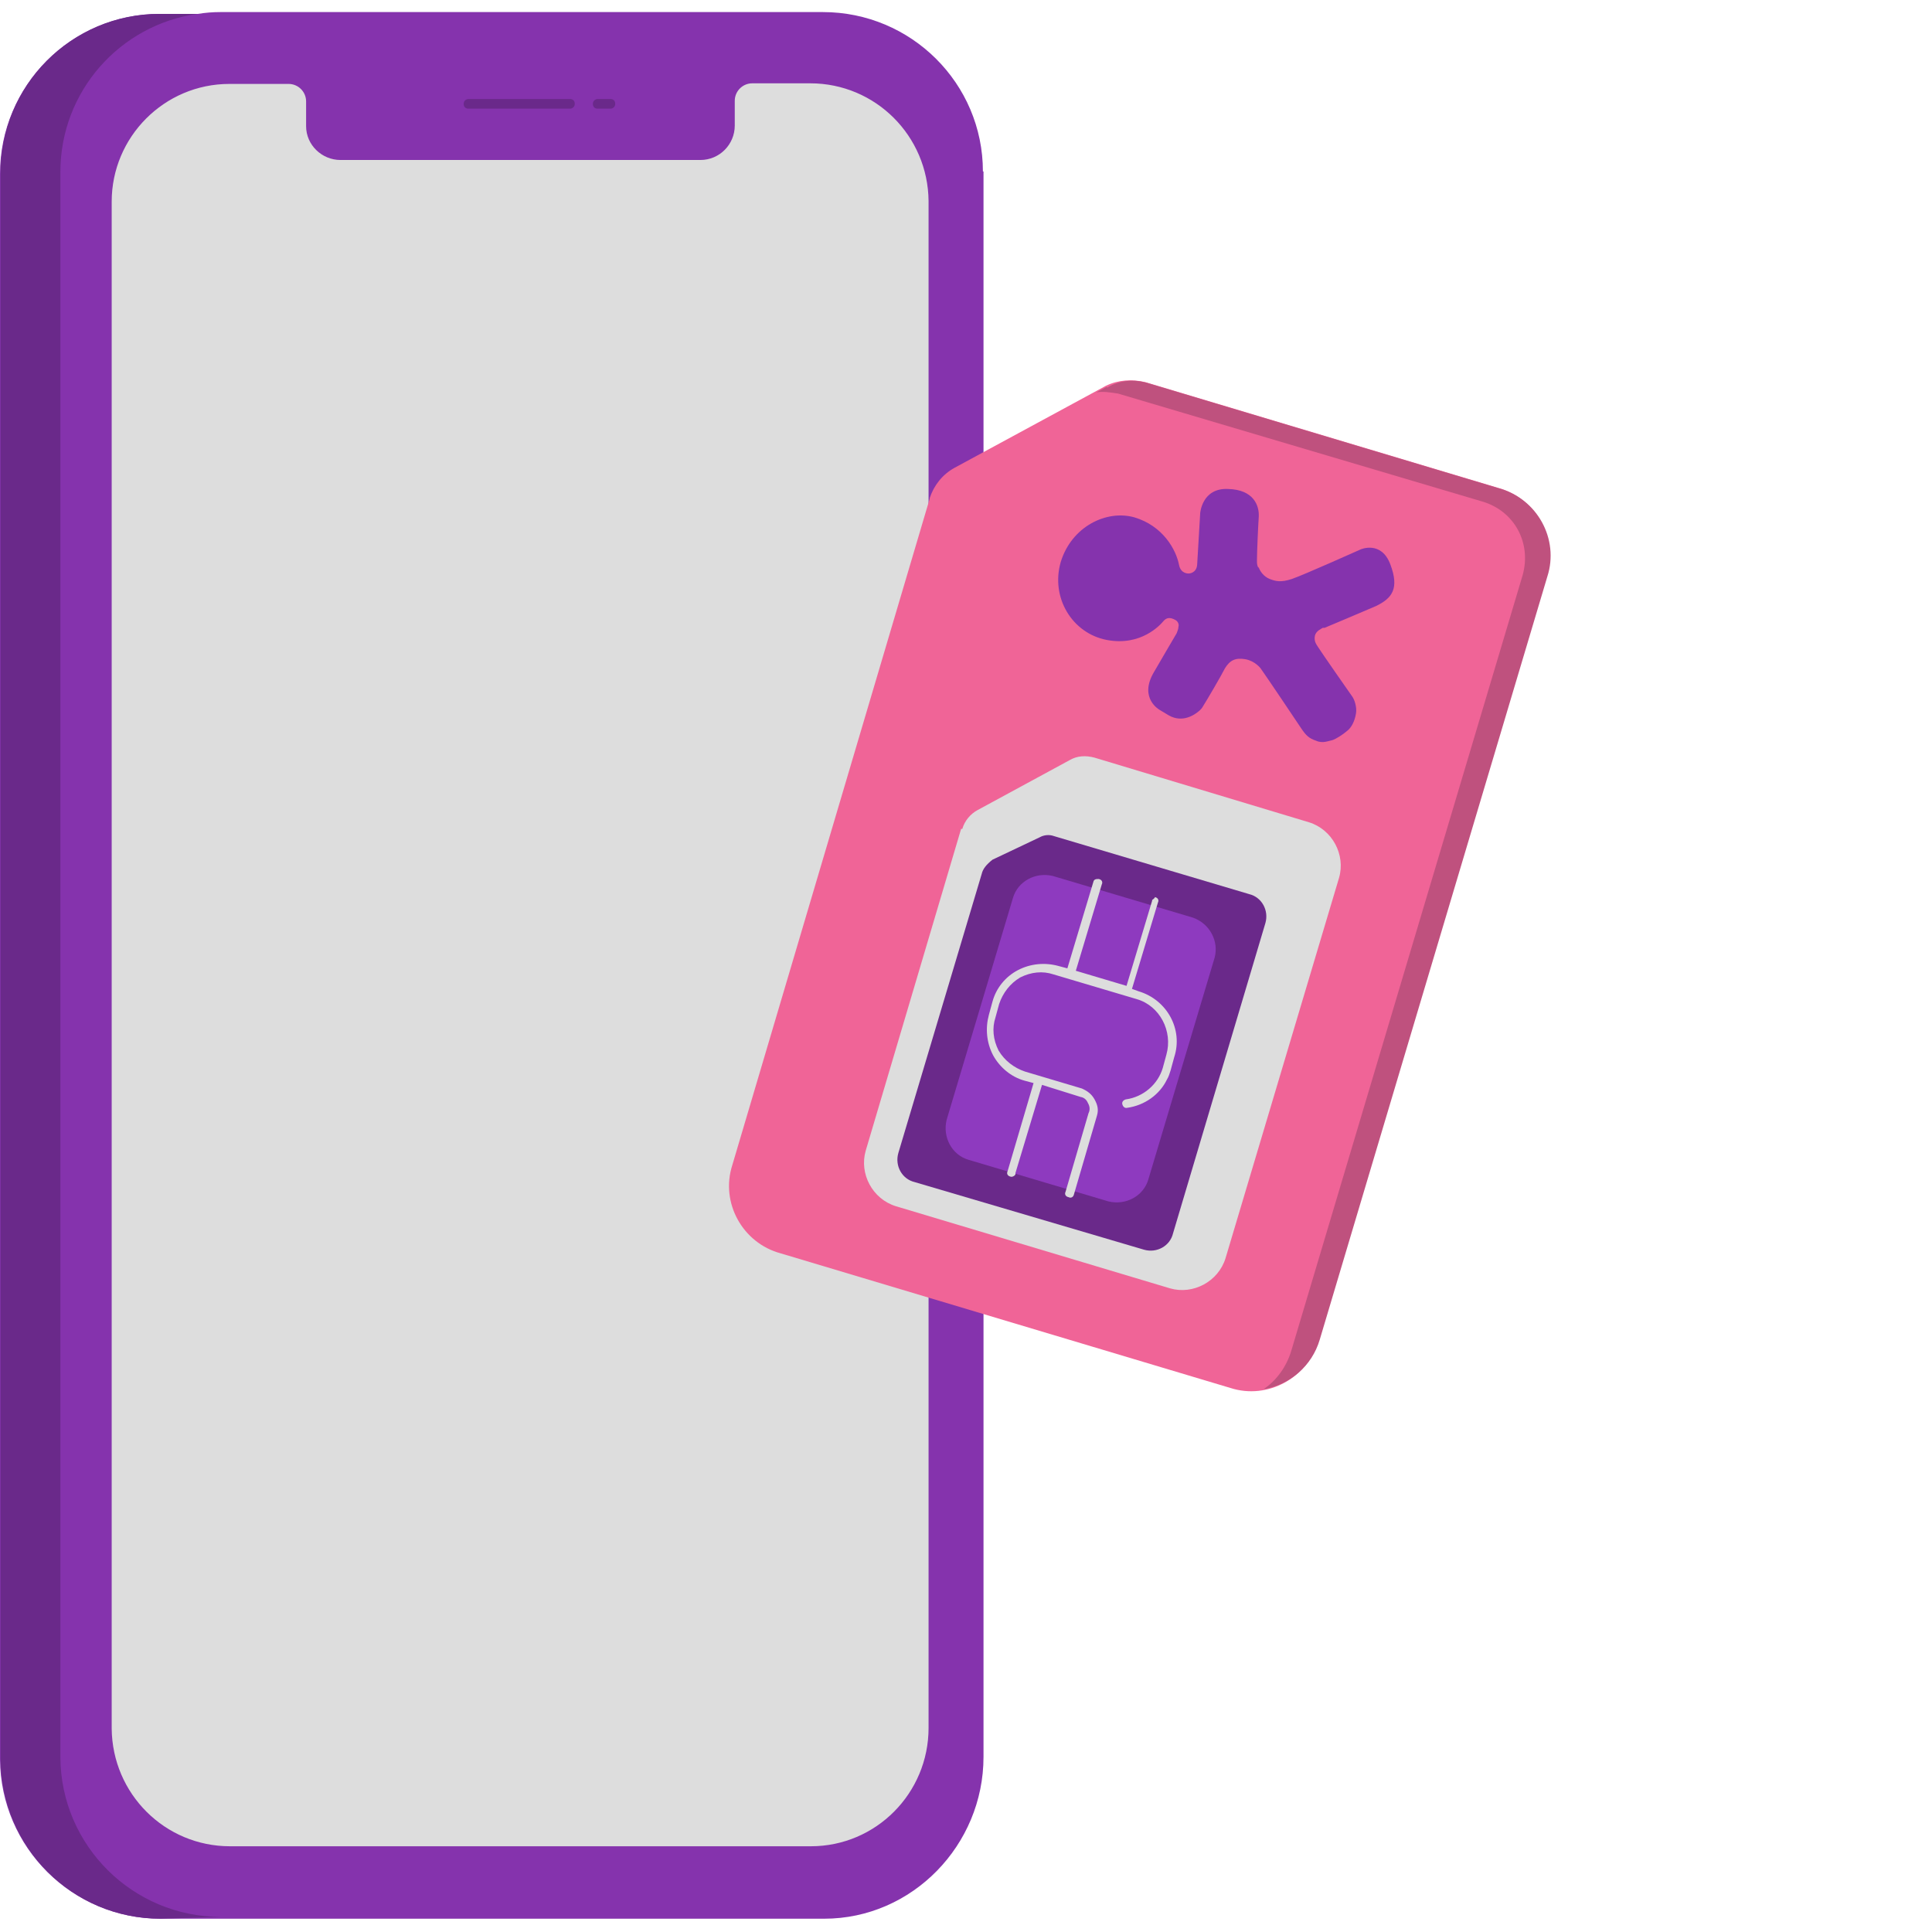<?xml version="1.0" encoding="UTF-8"?>
<svg id="Layer_1" xmlns="http://www.w3.org/2000/svg" version="1.1" viewBox="0 0 320 320">
  <!-- Generator: Adobe Illustrator 29.7.1, SVG Export Plug-In . SVG Version: 2.1.1 Build 8)  -->
  <defs>
    <style>
      .st0, .st1 {
        fill: #8533ad;
      }

      .st2 {
        fill: #8e3abf;
      }

      .st1, .st3, .st4 {
        fill-rule: evenodd;
      }

      .st5 {
        fill: #f06497;
      }

      .st6 {
        fill: #bf517e;
      }

      .st7, .st4 {
        fill: #ddd;
      }

      .st3, .st8 {
        fill: #6a298a;
      }
    </style>
  </defs>
  <path class="st1" d="M162.8,28.4c0-14.6-11.9-26.4-26.5-26.4H36.5c-1.3,0-2.5.1-3.7.3h-6.3C11.8,2.3,0,14.2,0,28.8v262.6c.1,14.6,12,26.4,26.6,26.4h109.9c14.6,0,26.4-12.2,26.4-26.8V28.4h-.1,0Z"/>
  <path class="st4" d="M134.4,13.8h-9.8c-1.6,0-2.9,1.3-2.9,2.9v4.1c0,3.1-2.5,5.7-5.7,5.7h-59.6c-3.1,0-5.7-2.5-5.7-5.6v-4.1c0-1.6-1.3-2.9-2.9-2.9h-9.8c-10.8,0-19.5,8.8-19.5,19.5v252.9c.1,10.8,8.8,19.5,19.6,19.5h96.2c10.8,0,19.5-8.8,19.5-19.6V33.3c-.1-10.8-8.8-19.5-19.6-19.5h.2Z"/>
  <path class="st3" d="M10,28.5v262.6c.1,14.6,12,26.4,26.6,26.4l-10,.3c-14.6,0-26.4-11.8-26.5-26.4V28.8C0,14.2,11.8,2.3,26.4,2.3h6.3c-12.8,1.8-22.7,12.8-22.7,26.2ZM101.1,16.4h-2.1c-.4,0-.8.3-.8.8s.3.8.8.8h2.1c.4,0,.8-.3.8-.8s-.3-.8-.8-.8ZM94.4,16.4h-16.8c-.4,0-.8.3-.8.8s.3.8.8.8h16.8c.4,0,.8-.3.8-.8s-.3-.8-.8-.8Z"/>
  <g>
    <path class="st5" d="M153.99,82.59l-32.7,110.4c-2,6.2,1.7,12.9,8,14.6l74.5,22.3c6.2,2,12.9-1.7,14.6-8l37.7-126.5c2-6.2-1.7-12.9-8-14.6l-58.4-17.5c-2.2-.5-4.4-.4-6.5.6l-25.1,13.6c-2,1.1-3.4,2.9-4.1,5v.1h0Z"/>
    <path class="st6" d="M183.29,64.09l-1.7.9c1.1-.2,2.3,0,3.6.2l60.4,17.9c5.3,1.6,8.1,6.9,6.6,12.2l-38.3,128.4c-.8,2.7-2.5,5-4.6,6.4,4.3-.7,8-3.8,9.3-8.2l37.7-126.4c2-6.2-1.7-12.9-8-14.6l-58.4-17.5c-2.2-.6-4.5-.4-6.5.8l-.1-.1h0Z"/>
    <path class="st7" d="M159.19,137.29l-15.8,53.3c-1.1,3.8,1.1,8,5,9.2l45.4,13.6c3.8,1.1,8-1.1,9.2-5l18.8-63c1.1-3.8-1.1-8-5-9.2l-35.5-10.7c-1.5-.4-2.9-.3-4.1.4l-15.3,8.3c-1.1.6-2.1,1.7-2.5,3.1h-.2Z"/>
    <path class="st8" d="M162.59,144.79l-13.8,46.2c-.6,2.1.6,4.3,2.7,4.8l38,11.2c2.1.6,4.3-.6,4.8-2.7l15.3-51.4c.6-2.1-.6-4.3-2.7-4.8l-32.3-9.6c-.8-.3-1.7-.2-2.4.2l-7.8,3.7c-1,.8-1.6,1.5-1.8,2.4h0Z"/>
    <path class="st2" d="M201.19,158.59l-11,36.8c-.8,2.7-3.7,4.3-6.6,3.6l-23.2-6.9c-2.7-.8-4.3-3.7-3.6-6.6l11-36.8c.8-2.7,3.7-4.3,6.6-3.6l23.2,6.9c2.8,1,4.3,3.9,3.6,6.6h0Z"/>
    <path class="st7" d="M190.89,148.99l-4.3,14.3-8.4-2.5,4.3-14.3c.2-.4,0-.8-.5-.9-.4,0-.8,0-.9.5l-4.3,14.3-1.5-.4c-2.2-.6-4.6-.4-6.7.7-2.1,1.1-3.6,3-4.2,5.2l-.6,2.2c-.6,2.2-.4,4.6.7,6.7,1.1,2,3,3.6,5.2,4.2l1.5.4-4.3,14.6c-.2.4,0,.8.5.9.2.1.7-.1.8-.4v-.2l4.4-14.6,6.4,2c.6.1,1,.5,1.2,1,.3.5.4,1.1.1,1.7l-3.8,13c-.2.4,0,.8.5.9.4.2.8,0,.9-.5l3.8-13c.3-1,.1-1.8-.4-2.7s-1.2-1.4-2.1-1.8l-9.4-2.8c-1.8-.6-3.4-1.8-4.4-3.5-.9-1.8-1.1-3.7-.5-5.5l.6-2.2c.6-1.8,1.8-3.4,3.5-4.4,1.8-.9,3.7-1.1,5.5-.5l13.8,4.1c3.8,1.1,6,5.3,4.9,9.2l-.6,2.2c-.8,2.7-3.2,4.8-6.1,5.2-.4.1-.7.4-.6.8.1.4.4.7.8.6,2.9-.4,5.4-2.2,6.6-4.7.3-.5.4-.9.6-1.5l.6-2.2c1.5-4.6-1.2-9.5-5.9-10.9l-1.1-.4,4.3-14.3c.2-.4,0-.8-.5-.9,0,.2-.4.4-.6.6l.2-.2h0Z"/>
    <path class="st0" d="M208.39,93.99c-.2-.4-.2-.8-.2-1.1,0-1.4.2-5.9.3-7.3.1-1.8-.8-4.5-5.1-4.6-4.3-.2-4.6,4-4.6,4,0,0-.4,7-.5,8.5s-1.4,1.5-1.4,1.5c0,0-1.3.1-1.6-1.4-.5-2.6-2.7-6.5-7.4-7.9-4.6-1.3-10.4,1.5-12.2,7.4-1.7,5.9,1.9,11.8,7.6,12.9s8.9-2.5,9.4-3.1,1.1-.7,2-.2c.5.3.6.8.5,1.1,0,.4-.2.8-.3,1.1-.5.8-1.8,3.1-3.8,6.5-2.5,4.3,1,6.2,1,6.2l1.5.9c2.3,1.3,4.3-.1,5.1-.8.2-.2.4-.4.5-.6.7-1.1,3.1-5.2,3.7-6.4.8-1.3,1.7-1.8,3.4-1.5,1.6.3,2.5,1.5,2.5,1.5,1,1.4,5.9,8.7,6.7,9.9.8,1.2,1.3,1.7,2.5,2.1,1.1.5,2.1,0,2.7-.1.6-.2,1.7-.9,2.4-1.5.8-.6,1.3-1.7,1.5-2.9.2-1.1-.3-2.4-.6-2.8s-5.3-7.6-5.6-8.1-.8-1-.6-2c.2-.8,1-1.1,1.3-1.3h.3c1-.4,5.9-2.5,8.5-3.6,2.7-1.3,3.9-2.9,2.4-6.9s-4.9-2.5-4.9-2.5c0,0-9.6,4.3-11.4,4.9-1.8.6-2.7.4-3.7,0s-1.6-1.3-1.8-1.9h-.1,0Z"/>
  </g>
</svg>